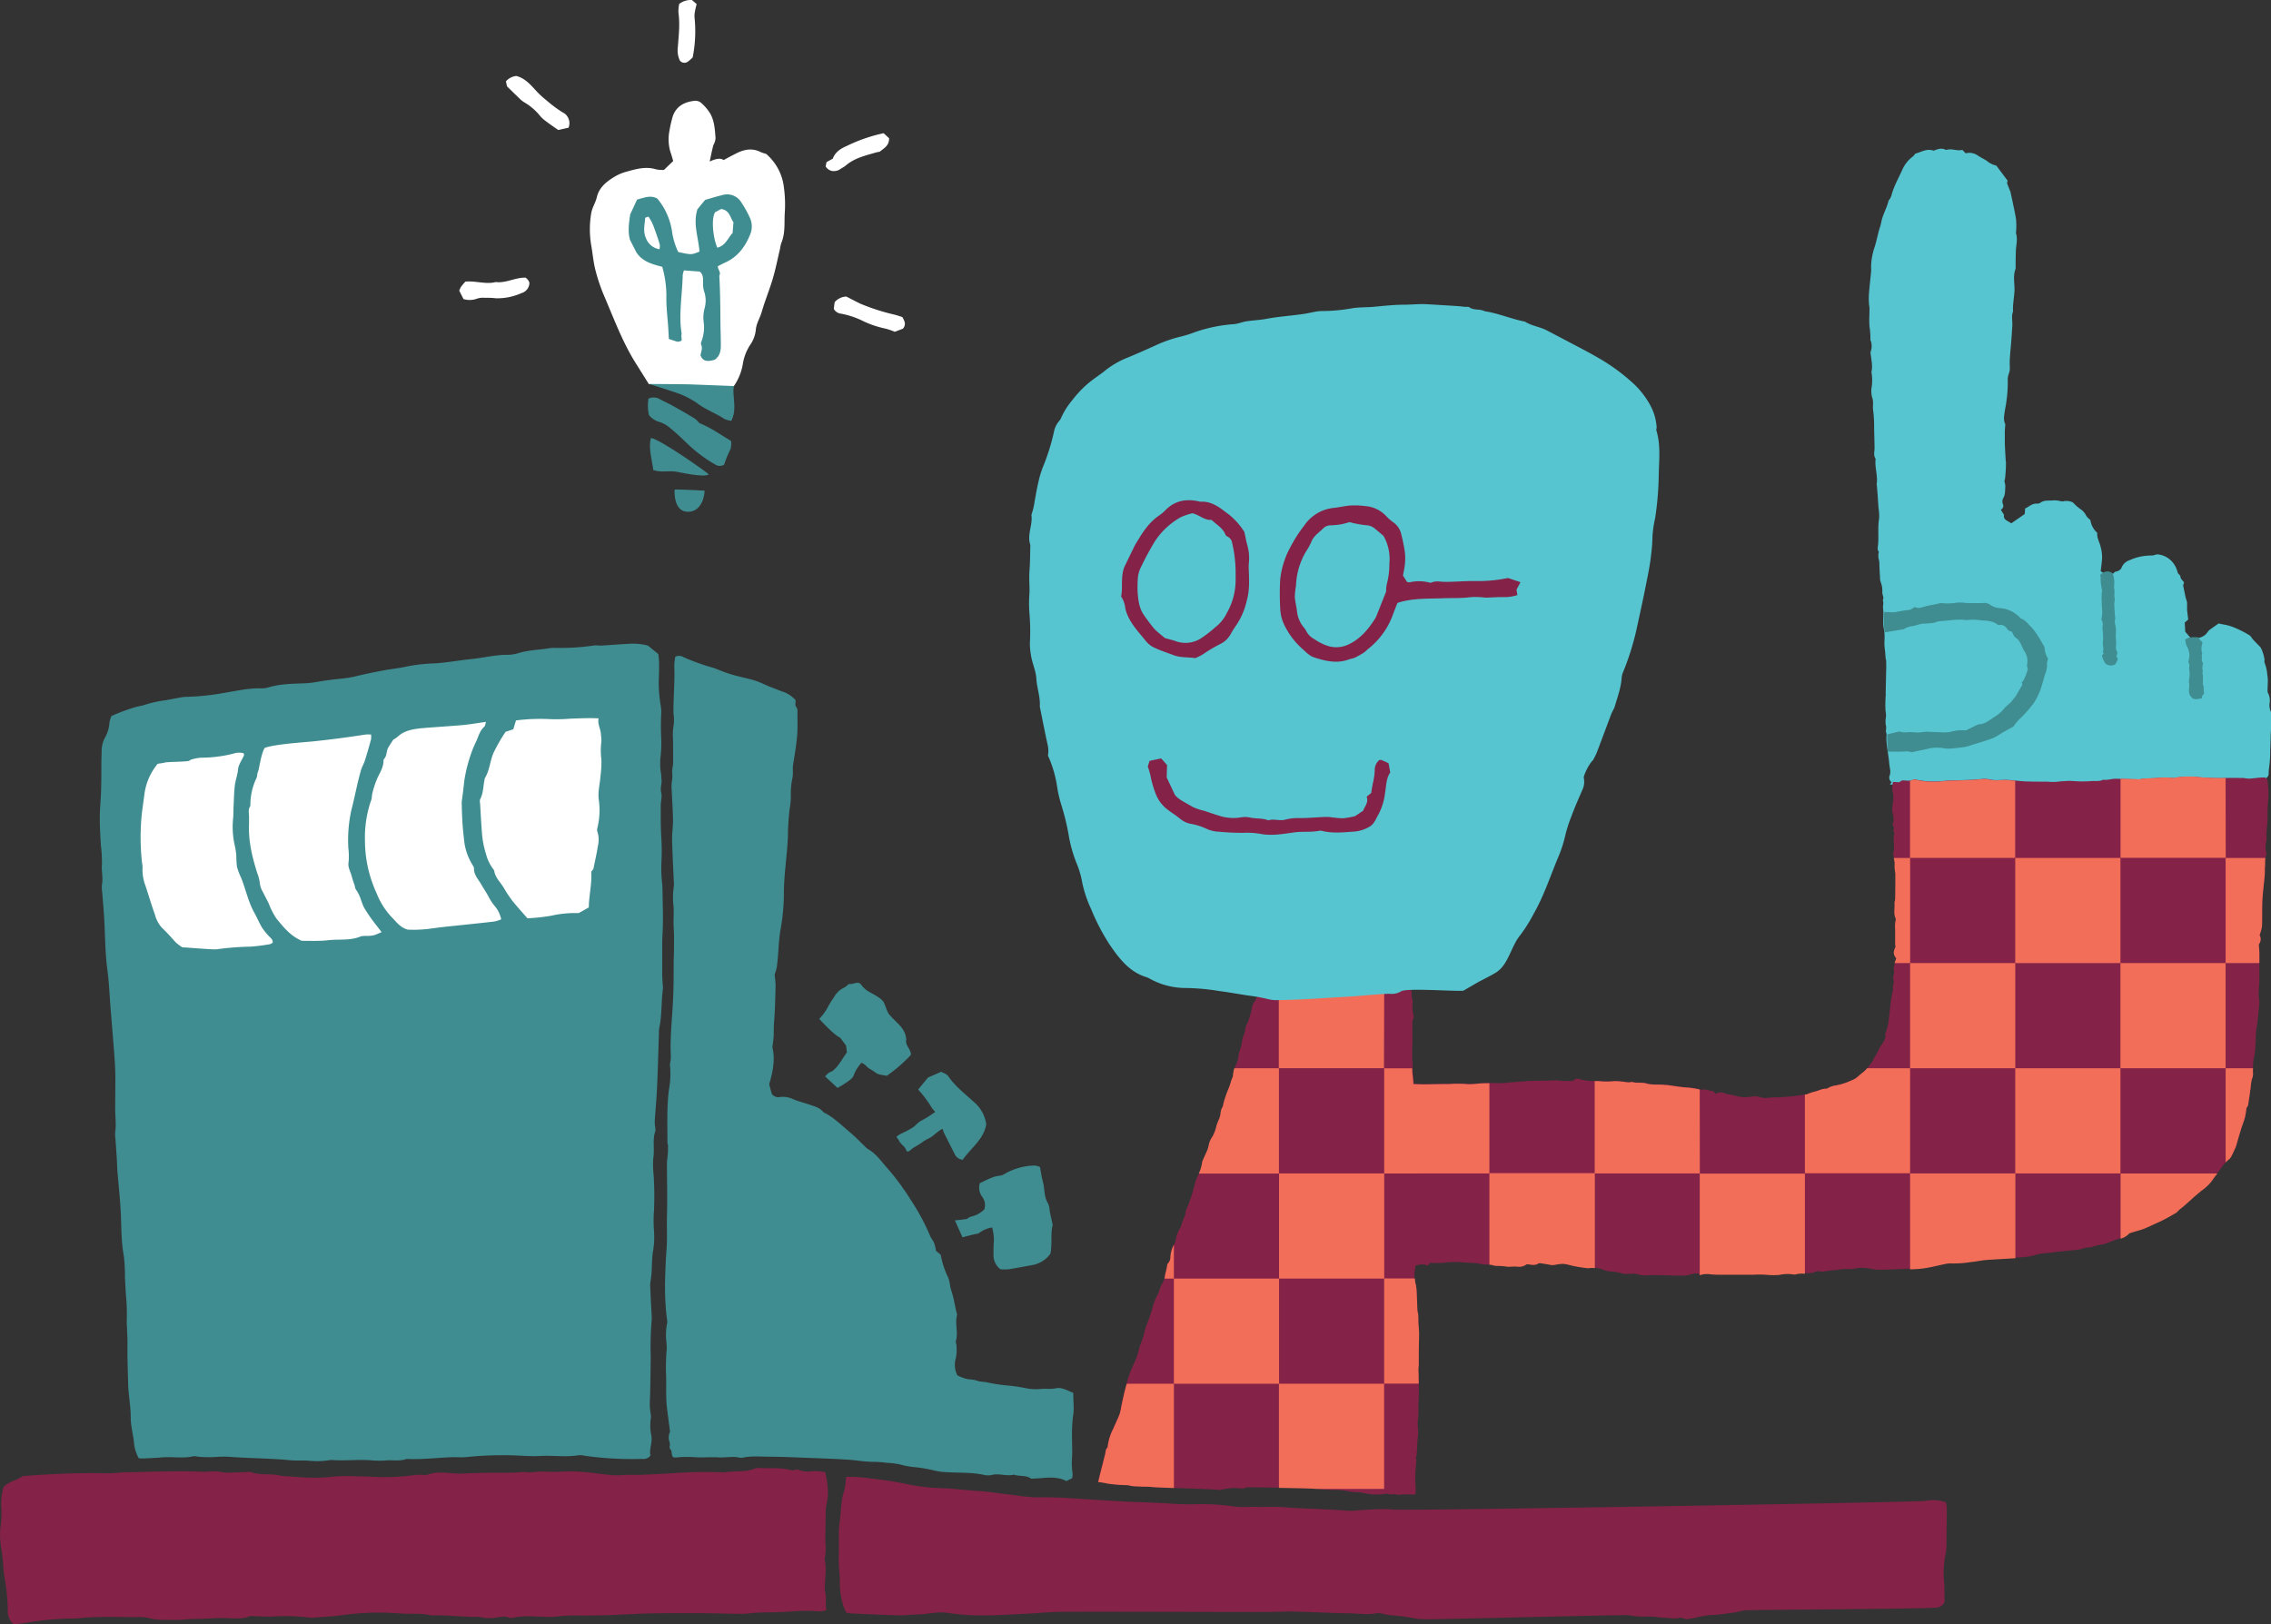 <svg xmlns="http://www.w3.org/2000/svg" viewBox="0 0 657.01 470.01"><rect x="0" y="0" width="657.01" height="470.01" fill="#333333" stroke="none"/><defs><style>.cls-1{fill:#56c5d0;}.cls-2{fill:#3f8d91;}.cls-3{fill:#fff;}.cls-4{fill:#842247;}.cls-5{fill:#47a5ae;}.cls-6{fill:none;}.cls-7{fill:#f26e59;}</style></defs><g id="Layer_2" data-name="Layer 2"><g id="Layer_1-2" data-name="Layer 1"><path class="cls-1" d="M656.91,205.8a4.61,4.61,0,0,1-.25-2.72,4.83,4.83,0,0,0-.63-2.8c-.07-1.84.24-3.4-.09-5a12.17,12.17,0,0,0-.79-3.55,1.69,1.69,0,0,1,0-.78,11.27,11.27,0,0,0-1-3.35,1.61,1.61,0,0,0-.39-.53c-.63-.67-1.29-1.31-1.92-2-.38-.41-.63-1-1.08-1.27a30.5,30.5,0,0,0-4.64-2.33,14.59,14.59,0,0,0-3-.81c-.5-.08-1-.21-1.26-.27-.93.66-1.65,1.15-2.36,1.67a3,3,0,0,0-.76.71c-1.09,1.78-2.91,1.87-4.65,2.2l-1.89-2.19c-.06-1.1-.1-1.87-.14-2.65l1-.88c-.1-.81-.2-1.65-.33-2.72,0-.57,0-1.39,0-2.2a11.25,11.25,0,0,0-.4-1.37c-.26-1.18-.49-2.36-.74-3.59l.27-.85c-.39-.6-1-.95-1.06-1.7-.05-.46-.74-.82-.83-1.29a6.94,6.94,0,0,0-2-3.45,6.35,6.35,0,0,0-3.71-1.67,2.7,2.7,0,0,0-.9.17,3.4,3.4,0,0,1-.89.16,14.85,14.85,0,0,0-6.37,1.35,3.71,3.71,0,0,0-2.38,2.29c-.11.35-.58.61-.94.83a2.86,2.86,0,0,1-.85.21l-1.21,1.13-1.22-.08-1.76-1.22c.15-1.36.35-2.61.41-3.87a11.73,11.73,0,0,0-.47-3.32c-.3-1.26-1.08-2.39-.93-3.87a6.2,6.2,0,0,1-2-3.76,4.47,4.47,0,0,1-1.27-1.33,4.35,4.35,0,0,0-1.62-1.8,12.41,12.41,0,0,1-2.13-1.91,4.17,4.17,0,0,0-2.84-.33,3.07,3.07,0,0,1-1-.11,7.13,7.13,0,0,0-1.7-.18c-1.31.18-2.73-.19-3.93.71a1.64,1.64,0,0,1-1,.24c-1.44-.09-2.35,1-3.4,1.4,0,.72-.08,1.26-.11,1.62l-3.89,2.69c-1-.78-2.4-1-2.08-2.44-.36-.6-.63-1-.93-1.52a1.21,1.21,0,0,0,.59-1.64,2,2,0,0,1,.09-1.66c.66-1.08.52-2.29.62-3.45a6.54,6.54,0,0,0-.27-1.5c0-.13.11-.38.17-.64a38.09,38.09,0,0,0,.28-4.78,4.66,4.66,0,0,0-.08-.64c-.09-1.66-.19-3.31-.25-5,0-1,0-2.09,0-3.14,0-.73.09-1.47.15-2.22a4.22,4.22,0,0,1-.32-2.59c.09-1.31.47-2.6.61-3.94a38.69,38.69,0,0,0,.41-6.45,4.46,4.46,0,0,1,.2-1.35,9.14,9.14,0,0,0,.4-1.49c0-1-.07-2.1,0-3.14.11-1.84.31-3.68.45-5.52.11-1.33.17-2.67.27-4s-.31-2.8.2-4.17a1.25,1.25,0,0,0,0-.39c-.06-1.84.32-3.66.42-5.49.12-2.17-.52-4.4.34-6.53,0,0,0-.08,0-.13,0-1.61,0-3.22.07-4.83,0-1.79.64-3.57,0-5.37,0-.11.07-.25.07-.38a24.1,24.1,0,0,0,0-3.4c-.26-1.86-.7-3.69-1.07-5.53-.17-.79-.35-1.58-.56-2.56l-1-2.54c0-.09.08-.34.17-.72-1.06-1.42-2.17-2.91-3.28-4.38a6.31,6.31,0,0,1-2.79-1.4c-.8-.5-1.66-.92-2.45-1.43a4.25,4.25,0,0,0-3.62-.71l-.95-1c-1.51.43-3-.48-4.54,0a.66.66,0,0,1-.39-.06c-1.2-.59-2.3-.1-3.38.3-2-.73-3.57.42-5.3.85a6.23,6.23,0,0,1-.69.81,9.62,9.62,0,0,0-3,3.68c-1.11,2.54-2.55,4.94-3.23,7.66a4.27,4.27,0,0,1-.45.94c-.12.23-.35.43-.41.67-.52,2.11-1.71,4-2.09,6.16-.15.85-.48,1.67-.71,2.51-.41,1.56-.72,3.15-1.22,4.68a18.86,18.86,0,0,0-1,5.51c0,.51.07,1,0,1.54-.19,2.14-.45,4.27-.62,6.41a20.7,20.7,0,0,0,0,2.61c0,.56.16,1.11.16,1.67,0,1.71-.14,3.42,0,5.12a22.4,22.4,0,0,1,.27,3.92c0,.16.13.33.18.49a4.88,4.88,0,0,1,0,2.6,1.81,1.81,0,0,0-.15.62c.17,1.81.68,3.6.3,5.44a.89.89,0,0,0,0,.39,13.37,13.37,0,0,1,.08,3.79,7.53,7.53,0,0,0,.06,3.25c.54,1.31.11,2.56.33,3.84a39.77,39.77,0,0,1,.27,5.36c.06,1.83.09,3.66.13,5.5,0,1-.39,2.1.27,3.08.07.09,0,.26,0,.39-.19,2.37.72,4.69.33,7.08,0,.12.06.25.07.38.08.91.15,1.83.22,2.74.09,1.26.17,2.52.26,3.78a12.76,12.76,0,0,1,.16,3c-.42,2.45-.08,4.9-.28,7.35-.06.76-.33,1.63.2,2.22a5.27,5.27,0,0,0-.09,1.89,5.83,5.83,0,0,1,.25,1.93c.06,1.48.15,3,.23,4.45a3,3,0,0,0,.11.37,7.74,7.74,0,0,1,.53,2.75c-.19,1,.62,1.76.11,2.65.35.72,0,1.48.07,2.2.33,2.09-.25,4.2.3,6.3a14.88,14.88,0,0,1,.13,3.14,14.78,14.78,0,0,0,.09,2.5c.18.85.16,2.93.39,3.18,0,1,.07,2,0,3,0,1.33-.16,6.08-.12,7.15a33.15,33.15,0,0,0-.06,4.46,10.72,10.72,0,0,1,.15,1.69,7.54,7.54,0,0,0-.08,2.49c.33.87-.21,1.73.24,2.52-.27,2.88.54,5.67.76,8.52.05.69.19,1.37.3,2.1a4.16,4.16,0,0,1-.11,1.31,1.69,1.69,0,0,0,.49,2.1l-.5.64,3.14.21a3.7,3.7,0,0,0,2.52.3A2.8,2.8,0,0,1,555,228l1.42-.41.74.58c1.59-.24,3-.55,4.51-.65s3,0,4.45,0a4.1,4.1,0,0,0,1.44,0c1.1-.43,2.24.14,3.31-.22,2.84.41,5.68-.23,8.53.11,2.56.3,5.17.15,7.76.2a2.54,2.54,0,0,0,.39,0,24.77,24.77,0,0,1,5.51-.13c1.22.08,2.44-.06,3.66-.05a29.31,29.31,0,0,1,5,.22,6.26,6.26,0,0,0,2.7,0c1.46-.39,2.95-.33,4.4-.6.59-.1,1.2-.12,2-.2a1.82,1.82,0,0,0,2.13.07,4.28,4.28,0,0,1,1.8-.26c1.67,0,3.32.38,5,.08a15.19,15.19,0,0,1,2.59-.34c1.53,0,3.07.29,4.57-.28a.46.46,0,0,1,.26,0,22.38,22.38,0,0,0,4.33.13,12.81,12.81,0,0,0,4.25-.48l1.24.5c1.37,0,2.7-1,4,0a.63.63,0,0,0,.39,0,6.56,6.56,0,0,0,2-.21c1.36-.62,2.7-.11,4,0a5.8,5.8,0,0,0,3.44-.52,9.39,9.39,0,0,1,1.14.15,3.28,3.28,0,0,0,2.55-.22,2.12,2.12,0,0,1,.51-.13,1.53,1.53,0,0,0,1.32-1.64,13.43,13.43,0,0,1,.13-1.68,32.55,32.55,0,0,0,.3-4.83c.07-1.47.13-2.94.15-4.41,0-1,.17-1.92.13-2.84,0-1.1,0-2.18,0-3.28A2.11,2.11,0,0,0,656.91,205.8Z"/><path class="cls-2" d="M583.12,201.5l2-3.45-.24-.57a5.42,5.42,0,0,0,.73-1,23.2,23.2,0,0,0,1-2.69c.09-.31-.11-.71-.22-1.25a5.14,5.14,0,0,0-.76-4.18c-.16-.26-.29-.54-.43-.82-.55-1.11-.9-2.31-2.08-3.06-.49-.3-.69-1-1.1-1.71a2.12,2.12,0,0,1-1.44-.92,2.14,2.14,0,0,0-2.23-1,.49.49,0,0,1-.37-.09c-1.44-1.12-3.17-1.18-4.87-1.26a14.08,14.08,0,0,0-4.2-.07c-2.67-.39-5.3.2-7.94.32a13.74,13.74,0,0,0-1.47.45c-.85.13-1.71.16-2.57.24a5.27,5.27,0,0,0-1.55.18,16.86,16.86,0,0,1-2.77.65,6.74,6.74,0,0,0-1.88.8l-5.5.91a28.3,28.3,0,0,1-.15-5.86c.67-.12,2.48.13,3.15,0,1.45-.26,2.89-.54,4.36-.66l1.41-.84c1.12.64,2.22,0,3.27-.24,1.3-.3,2.63-.5,3.92-.84a2.58,2.58,0,0,1,.92,0,15.69,15.69,0,0,0,4.16-.19,15.61,15.61,0,0,1,2.63.13c1.61,0,3.22.06,4.82,0a2.9,2.9,0,0,1,2,.47,5.15,5.15,0,0,0,2.93,1,9,9,0,0,1,5.47,2.48c.16.14.26.42.44.48,1.31.42,2.08,1.53,3,2.43a15.51,15.51,0,0,1,1.91,2.49c.58.86,1.08,1.78,1.59,2.68a2.54,2.54,0,0,1,.47,1.17,6.43,6.43,0,0,0,1,2.93,4.12,4.12,0,0,0-.3,2.09,7.41,7.41,0,0,1-.63,2.52c-.45,1.55-.83,3.12-1.4,4.62a19.45,19.45,0,0,1-1.82,3.58,36,36,0,0,1-4.4,4.91,18.75,18.75,0,0,0-1.48,1.89c-1.28.71-2.3,1.26-3.31,1.84a23.23,23.23,0,0,1-2.34,1.39c-1.24.53-2.55.9-3.84,1.32-.62.21-1.25.37-1.87.56s-1.49.52-2.25.71-3.18.41-3.94.52a10.44,10.44,0,0,1-3-.12,11.39,11.39,0,0,0-4.43.27l-2.42.51-2.11.45a4.13,4.13,0,0,0-2.19-.21c-1.31.07-4.71,0-4.71,0l-.12-4.95s1.74-.45,3.52-.86a5.32,5.32,0,0,0,2.42.2,17.87,17.87,0,0,1,2.3.08c1.11.12,3.52-.4,3.76-.16l.39,0c.93,0,1.85.08,2.77.09a14.09,14.09,0,0,0,3-.06,12.24,12.24,0,0,1,4.25-.49.87.87,0,0,0,.39,0l3.53-1.71a5.46,5.46,0,0,0,3.11-1.1c.74-.51,1.51-1,2.26-1.51a10.41,10.41,0,0,0,2.15-2c.51-.62,1.2-1.1,1.77-1.67S582.56,202.13,583.12,201.5Z"/><path class="cls-2" d="M612.6,188.79l-.31,1.15.44.75c-.21.44-.41.88-.64,1.31a.79.79,0,0,1-.32.31,2.65,2.65,0,0,1-2.39-.1.94.94,0,0,1-.28-.24,6.22,6.22,0,0,1-1-2.39l.53-.46c-.09-.2-.3-.43-.25-.56.34-.88-.12-1.72,0-2.58a16,16,0,0,0,0-2.85c0-.22,0-.44-.07-.65a5.54,5.54,0,0,1,0-1.41,2.38,2.38,0,0,0-.38-1.79,13.14,13.14,0,0,0,.26-1.81c0-1.05-.16-2.1-.13-3.15a16,16,0,0,1,.08-3.46c0-.11,0-.23-.06-.35a14.94,14.94,0,0,1-.36-3.59c0-.15-.13-.32-.2-.47,1.16-1.27,2.59-1.45,3.72-.53a8.74,8.74,0,0,1,.34,4,5,5,0,0,1,.15,1.43,8,8,0,0,0,.1,2.09,8.49,8.49,0,0,0-.16,1.32c0,.9.09,1.79.15,2.69,0,.4.08.8.12,1.2,0,.16.08.33,0,.46a3.14,3.14,0,0,0,0,1.64,7.44,7.44,0,0,1,.18,2.58,8.42,8.42,0,0,0,.06,1.73,14.28,14.28,0,0,1,0,1.85A2.67,2.67,0,0,0,612.6,188.79Z"/><path class="cls-2" d="M632.21,185.05c1-.78,2.27-.69,3.5-.68a.65.65,0,0,1,.52.32c.13.54.6.75.95,1.08a6.49,6.49,0,0,1-.15.85,3.6,3.6,0,0,0-.09,1.63c.07.45.32.91,0,1.35.31.69-.3,1.54.38,2.13,0,.83-.38,1.62,0,2.41-.25.58,0,1.18,0,1.77s0,1.24,0,1.86c0,.09-.09.22-.06.27.55.78.06,1.71.45,2.53l-.7.92.09.54c-1,.13-1.85.52-2.87,0a.34.34,0,0,0-.1-.19c-.93-.75-.87-1.79-.84-2.82a3.94,3.94,0,0,0,0-1.53,1.11,1.11,0,0,1,0-.65,9,9,0,0,0,.06-3.14,2.13,2.13,0,0,1,0-.56,2.2,2.2,0,0,0-.26-1.61,9.61,9.61,0,0,0,.33-1.94,7,7,0,0,0-.47-2.05A5.09,5.09,0,0,1,632.21,185.05Z"/><path class="cls-2" d="M187.42,186.78a17.79,17.79,0,0,0-5.89-.47c-2.53.13-5.07.34-7.61.49-.77,0-1.56-.14-2.32,0a65.41,65.41,0,0,1-11.1.66,9.42,9.42,0,0,0-1.76.13c-2.89.46-5.84.49-8.68,1.37a11.62,11.62,0,0,1-3.47.51c-3.45,0-6.78.89-10.18,1.22-3.7.37-7.35,1.09-11.08,1.27a46.87,46.87,0,0,0-7.85.93c-2.11.47-4.24.67-6.35,1.06-2.59.48-5.18,1-7.73,1.62a31.77,31.77,0,0,1-4.92.82c-2.24.22-4.48.52-6.69.9a27,27,0,0,1-3.49.41c-3.6.15-7.23.14-10.74,1.22a6.38,6.38,0,0,1-2,.25c-3.66-.11-7.2.76-10.77,1.32A68.6,68.6,0,0,1,54,201.62a9.37,9.37,0,0,0-1.75.19c-1.44.25-2.88.54-4.32.8a32.65,32.65,0,0,0-6,1.31c-.91.34-1.91.42-2.84.71a53.58,53.58,0,0,0-6.87,2.56,9.61,9.61,0,0,0-.57,2,9.88,9.88,0,0,1-1.25,4.19,8.16,8.16,0,0,0-1,3.93c0,1-.06,2-.07,2.94,0,2.83,0,5.67-.09,8.51-.08,2.64-.36,5.29-.37,7.93s.17,5.25.31,7.87a38.77,38.77,0,0,1,.31,5.57c-.19,2,.4,3.88,0,5.83a9.32,9.32,0,0,0,.1,2.35c.21,2.93.49,5.85.63,8.78.21,4.49.24,9,.84,13.46.51,3.77.64,7.59.95,11.39.37,4.68.78,9.37,1.12,14,.15,2,.24,3.9.25,5.85,0,3-.05,6-.06,9.06,0,2.25.35,4.5,0,6.76a7.94,7.94,0,0,0,.07,1.75c.13,1.95.28,3.9.4,5.86.08,1.17.08,2.34.17,3.51.31,3.81.72,7.6.94,11.41.26,4.39.09,8.8.91,13.17a44.61,44.61,0,0,1,.33,6.14l.27,5a54.81,54.81,0,0,1,.25,7.9,10.29,10.29,0,0,0,.08,1.46c0,1.26.12,2.53.13,3.8s0,2.35,0,3.52c0,3.14.14,6.27.21,9.39s.76,6.39.74,9.63c0,2.6.8,5.19,1,7.81a11,11,0,0,0,1.35,4c.62,0,1.3.08,2,0,1.56-.06,3.12-.13,4.68-.27,3-.27,6.08.38,9.09-.33a3.36,3.36,0,0,1,1.17.1,32.39,32.39,0,0,0,5.57.09,29.24,29.24,0,0,1,3.24-.06c5.94.46,11.91.44,17.84,1,2,.2,3.93,0,5.87.18a22.37,22.37,0,0,0,5.84-.21,4.31,4.31,0,0,1,.88,0c3.6.24,7.21-.2,10.81.05a26.2,26.2,0,0,0,4.33.07c2-.2,4.14.29,6.13-.45,4.51.23,9-.37,13.48-.51,1.18,0,2.37.09,3.53,0a104.17,104.17,0,0,1,14.67-.49c2.35.1,4.71.28,7,.15,3.72-.22,7.45.4,11.16-.23a5.54,5.54,0,0,1,1.75.17,97.83,97.83,0,0,0,16.67.9,2.35,2.35,0,0,0,2.3-1c-.44-1.79.65-3.72.24-5.8a14.31,14.31,0,0,1-.09-5.18,4.63,4.63,0,0,0-.1-1.16,20.16,20.16,0,0,1-.24-2.3c0-1.37.1-2.75.12-4.12.07-3.33.11-6.66.15-10a91.72,91.72,0,0,1,.25-10.22,11.87,11.87,0,0,0,0-2.06c-.05-1.07-.12-2.14-.17-3.22-.09-1.75-.16-3.51-.25-5.36.13-1,.31-2.18.4-3.34.16-2.14.08-4.32.45-6.43a24,24,0,0,0,.26-5.85,39,39,0,0,1,0-5.82,92.06,92.06,0,0,0-.12-10.51,24.35,24.35,0,0,1-.08-4.67c.44-2.59-.31-5.25.59-7.8a3.84,3.84,0,0,0-.1-1.45,11.83,11.83,0,0,1-.07-1.45c.21-3.23.52-6.45.66-9.67.24-5.19.37-10.38.55-15.57a9.36,9.36,0,0,1,.1-1.76c.83-3.74.53-7.59,1.07-11.36a7.76,7.76,0,0,0-.08-1.17c-.06-1.07-.13-2.15-.14-3.22q0-3.37,0-6.75c0-1.45,0-2.9.08-4.34.18-3.29.15-6.58.06-9.87-.05-1.67,0-3.35-.15-5a40,40,0,0,1-.19-6.74,60.22,60.22,0,0,0-.07-6.72c-.18-3-.15-6.06-.15-9.09,0-1.27.43-2.62.13-3.79-.36-1.4.29-2.65.07-4-.08-.48,0-1-.12-1.46a17.91,17.91,0,0,1-.16-4.68,36.26,36.26,0,0,0,.24-5,75.13,75.13,0,0,1,0-8.22,15.35,15.35,0,0,0-.2-2,40,40,0,0,1-.55-7c.1-1.76.12-3.53.1-5.29a23.5,23.5,0,0,0-.22-2.44Z"/><path class="cls-2" d="M193.85,414.28a3.71,3.71,0,0,0-.22,2.74,2.39,2.39,0,0,1,.12,1.44c-.21.7.48,1,.53,1.56.13,1.56.36,1.85,1.57,1.66a32.67,32.67,0,0,1,5.85,0c2.05.05,4.11-.12,6.16,0s4.09-.38,6.13.08a2.18,2.18,0,0,0,.88,0c2.52-.54,5.07-.28,7.6-.27,4,0,8,.22,12.06.36,3.53.14,7.06.26,10.59.48,2.42.14,4.82.61,7.26.64a29.52,29.52,0,0,1,4.1.28,20.66,20.66,0,0,1,4.31.58,22.94,22.94,0,0,0,4.27.72,42.83,42.83,0,0,1,5.2.92,18,18,0,0,0,4.05.51c3.42.21,6.86,0,10.25.75a5.11,5.11,0,0,0,2.33.05c2.14-.59,4.27.46,6.38-.11,1.73.6,3.71.11,5,1.16,3.66,0,7-1,10.23.7l1.66-.81a4.65,4.65,0,0,0,.16-1.25,20.07,20.07,0,0,1-.18-4.65c.13-1.85,0-3.72,0-5.57a44.12,44.12,0,0,1,.32-6.72c.37-2.18,0-4.26.05-6.5-1.69-.68-3.32-1.71-5.07-1.33-1.53.34-3,0-4.53.22a15.69,15.69,0,0,1-4.36-.3,48.08,48.08,0,0,0-5.76-.8,49.23,49.23,0,0,1-5.71-.94,19.39,19.39,0,0,1-2-.24,7.92,7.92,0,0,0-2.26-.5,8,8,0,0,1-2.45-.57,10.6,10.6,0,0,1-1.4-.61,6.76,6.76,0,0,1-.44-5,12.87,12.87,0,0,0,.17-3.79c0-.37-.27-.79-.17-1.12.77-2.48-.34-5,.34-7.53.07-.25-.1-.56-.16-.85-.5-2.09-.79-4.21-1.5-6.27-.43-1.26-.39-2.73-1-3.95a26.4,26.4,0,0,1-2.07-6.39l-1.35-1.15a15,15,0,0,0-.55-2.3c-.3-.7-.87-1.29-1.15-2a62.3,62.3,0,0,0-5.51-10.28c-.73-1.15-1.45-2.32-2.26-3.41a64.81,64.81,0,0,0-4.3-5.56c-1.9-2.07-3.44-4.53-6-5.93a4.53,4.53,0,0,1-.86-.79c-1.41-1.34-2.76-2.77-4.25-4-2.47-2.06-4.74-4.4-7.69-5.82-1-1.35-2.59-1.7-4.06-2.21s-3.2-.93-4.73-1.57a6.77,6.77,0,0,0-3.7-.64,2.32,2.32,0,0,1-2.45-.9c-.25-.91-.52-1.94-.75-2.77,1.09-3.67,1.78-7.17.92-10.79a32.3,32.3,0,0,0,.39-3.5c0-1.26,0-2.49.11-3.76.28-3.51.34-7,.43-10.56a26.4,26.4,0,0,0-.29-3.08,15.09,15.09,0,0,0,.65-2.3c.52-3.66.45-7.36,1.11-11a59.78,59.78,0,0,0,.93-10.19c0-5.68,1-11.29,1.18-17,0-1.28.07-2.55.15-3.82s.21-2.53.35-3.8a20.45,20.45,0,0,0,.34-3.19,23.29,23.29,0,0,1,.48-5.79c.23-1.18,0-2.29.13-3.42.43-2.8.93-5.59,1.18-8.4.21-2.34.11-4.7.11-7.05a2.21,2.21,0,0,0-.26-1.41c-.67-.71-.1-1.52-.32-2.13a8.6,8.6,0,0,0-4-2.52c-1.89-.75-3.8-1.43-5.65-2.3a20.94,20.94,0,0,0-3.89-1.31c-2.18-.54-4.36-1-6.5-1.77-1.29-.44-2.51-1-3.8-1.43a62.83,62.83,0,0,1-8.5-3.05,2.5,2.5,0,0,0-2.41-.15,16.09,16.09,0,0,0-.3,2.76c.2,4.5-.28,9-.24,13.48a13.78,13.78,0,0,1,.11,3.19,18.84,18.84,0,0,0-.22,4.67c0,2.24.06,4.48,0,6.72,0,.87-.31,1.74-.25,2.6a10.46,10.46,0,0,1-.12,2.9,11.47,11.47,0,0,0,0,2.62c.12,2.83.32,5.65.36,8.48,0,1.84-.31,3.69-.27,5.52.09,4.11.33,8.21.5,12.31a4.66,4.66,0,0,1,0,1.18,21.73,21.73,0,0,0-.08,5.81c.09,1.56,0,3.13,0,4.7,0,1.15.11,2.3.13,3.46s0,2.35,0,3.52c0,1.57-.07,3.14-.1,4.71,0,2.94,0,5.88-.1,8.82-.17,6-1,11.91-.72,17.89A11.52,11.52,0,0,1,194,307a4.66,4.66,0,0,0-.18,1.14,24.54,24.54,0,0,1-.27,7c-.69,5.06-.43,10.17-.47,15.27,0,.38.18.77.18,1.15,0,.88,0,1.75-.08,2.63s-.23,1.54-.23,2.32c0,5.09.15,10.18,0,15.27-.08,3.31.12,6.61-.13,9.94-.23,2.9-.32,5.84-.41,8.77a76.63,76.63,0,0,0,.53,11.13,3.24,3.24,0,0,1,.08,1.15,17.37,17.37,0,0,0-.31,4.66,28.2,28.2,0,0,1,.18,2.89,58.31,58.31,0,0,0-.2,7.24c.13,3.43-.13,6.86.32,10.27Z"/><path class="cls-2" d="M283.48,342.32c1.91-.82,3.71-2,5.92-2.15a4.67,4.67,0,0,0,1.59-.71,18.15,18.15,0,0,1,8.43-2.22,5.66,5.66,0,0,1,1.45.43c.29,1.49.48,2.94.86,4.34.56,2.05.23,4.29,1.49,6.2a6.8,6.8,0,0,1,.47,2.28c.26,1.23.54,2.46.86,3.94-.69,2.5-.06,5.39-.67,8.33a8.26,8.26,0,0,1-5.21,3.28c-2.3.41-4.59.86-6.89,1.21a13.23,13.23,0,0,1-2.35,0,5.1,5.1,0,0,1-2-4.38c0-1.27,0-2.55.11-3.81a13.83,13.83,0,0,0-.52-3.9,8.51,8.51,0,0,0-4,1.78c-.67,0-4.57,1.06-4.57,1.06l-2.2-4.91a33,33,0,0,0,3.46-.39A3.74,3.74,0,0,1,281,352a7.56,7.56,0,0,0,3.78-2.1,4,4,0,0,0-.63-3.62A4.42,4.42,0,0,1,283.48,342.32Z"/><path class="cls-2" d="M263.53,305.21a41.26,41.26,0,0,1-7,6.07c-1.16-.31-2.29-.18-3.32-1-.88-.7-2-1.06-2.75-2a4.58,4.58,0,0,0-1.22-.78,11,11,0,0,0-2.33,3.83c-.45,1.21-4.62,3.45-4.62,3.45l-3.59-3.33s1.15-1.38,1.9-1.4c2-1.4,2.94-3.58,4.41-5.53l-.24-2-1.7-2.26c-2-.94-6.06-5.47-6.06-5.47a14.08,14.08,0,0,0,2.32-3.08,28,28,0,0,1,2-3.25,6.36,6.36,0,0,1,2.95-2.73,4.91,4.91,0,0,0,1.21-1,5.65,5.65,0,0,0,1.3-.11c2.65-.82,1.85.5,4.08,2,1.29.87,4,2,4.78,3.36.34.59,1.11,3,1.55,3.49,2.49,2.9,4.67,3.87,5,7.38C261.74,302.36,263.58,303.6,263.53,305.21Z"/><path class="cls-2" d="M281.59,318.71c-2.54-2.33-5.32-4.45-7.3-7.37-.41-.61-1.36-.84-2-1.23l-3.8,1.66-2.86,3.47a35.53,35.53,0,0,1,3.52,4.59,7.28,7.28,0,0,0,1.44,1.88,36.12,36.12,0,0,1-4.54,2.82,17,17,0,0,0-1.53,1.39,21.29,21.29,0,0,1-3.62,2,6.4,6.4,0,0,0-.92.52,2.14,2.14,0,0,1-.41.25c-.11.14-.16.14-.13.38s.36.46.52.71a5.91,5.91,0,0,0,.4.74,11,11,0,0,0,1.15,1.21,3.63,3.63,0,0,1,.73,1.21c.34.71,1.27-.3,1.63-.56.78-.56,1.63-1,2.45-1.53a14.86,14.86,0,0,1,2.1-1.33c1.31-.54,2.31-1.7,3.48-2.47a5.41,5.41,0,0,1,.87-.43,3.12,3.12,0,0,0,.35,1.2c1,2,2,4,3,5.94a2.9,2.9,0,0,0,2.39,1.82c2.33-3.38,6.12-5.91,6.81-10.26A10.27,10.27,0,0,0,281.59,318.71Z"/><path class="cls-3" d="M171.66,251.45c.52-2.58,1-4.6,1.31-6.64a7.89,7.89,0,0,0-.05-3.89,2,2,0,0,1-.16-1.08,21.65,21.65,0,0,0,.48-8.35c-.34-2.38.33-4.63.48-6.93a30.46,30.46,0,0,0,.27-4.77,20.37,20.37,0,0,1,0-5.29,11.67,11.67,0,0,0-.14-1.94c0-1.55-1.06-3-.66-4.71-2.78-.13-5.46,0-8.15.09a50,50,0,0,1-6.35.12,54.4,54.4,0,0,0-9.41.39l-.78,2.56-2.22.73a47.65,47.65,0,0,0-3.56,6.22c-1,2.4-1.06,5-2.51,7.3-.05.08,0,.19,0,.28-.45,1.91-.33,3.9-1.32,5.74a2.18,2.18,0,0,0,0,1.11c.17,2.89.32,5.77.54,8.65a27.24,27.24,0,0,0,1.17,6.07,12.45,12.45,0,0,0,2.11,4.39,1.12,1.12,0,0,1,.28.51c.25,1.84,1.75,3.24,2.73,4.82a37.17,37.17,0,0,0,2.44,3.72c1.37,1.73,2.89,3.38,4.43,5.15a54.48,54.48,0,0,0,6.91-.75,30.84,30.84,0,0,1,7.92-.75l2.93-1.65c0-3.35.94-6.73.7-10.33ZM140.6,208.87c-2.57.36-4.64.73-6.74.92-3.85.35-7.73.56-11.59.89-2.72.24-5.35.69-7.25,2.51a8,8,0,0,1-1.25.83c-.54.86-1.07,1.59-1.49,2.37-.54,1-.3,2.22-1.14,3.18a.85.85,0,0,0-.19.54c0,1.72-.88,3.22-1.66,4.78a27.2,27.2,0,0,0-1.56,4.61c-.19.63-.09,1.33-.32,1.95a32.77,32.77,0,0,0-1.82,12,35.86,35.86,0,0,0,1.74,10.83c.47,1.44,1,2.86,1.66,4.27a21.64,21.64,0,0,0,4.49,7c1.27,1.28,2.32,2.83,4.48,3.43a36.68,36.68,0,0,0,7-.34c3.48-.49,7-.8,10.5-1.18,2.56-.28,5.12-.52,7.67-.85A9.57,9.57,0,0,0,145,266a8.74,8.74,0,0,0-2-4,14.06,14.06,0,0,1-1.49-2.24c-.7-1.38-1.61-2.69-2.37-4s-2.08-2.71-2-4.42c0-.6-.58-1.21-.87-1.82a16.8,16.8,0,0,1-1.87-5.39,91.83,91.83,0,0,1-.8-11,10.57,10.57,0,0,1,0-1.38c.31-2,.52-4.06.76-6.09a44.41,44.41,0,0,1,1.86-7.41,29.85,29.85,0,0,1,1.55-3.72c.66-1.48,1-3.08,2.38-4.31C140.41,209.92,140.4,209.48,140.6,208.87Zm-64.06,7.56c-1.16,2.18-1.51,6-1.9,6.83-.27.61-.16,1.33-.46,1.92a17.77,17.77,0,0,0-1.74,8c-.77,1.06-.35,2.21-.39,3.32,0,.65,0,1.31,0,2-.22,4.83.91,9.5,2.38,14.15a11.44,11.44,0,0,1,.72,2.74A6.42,6.42,0,0,0,76,258c.58,1.12,1.16,2.25,1.73,3.38A21.39,21.39,0,0,0,80,265.82c2,2.4,3.93,4.92,7.3,6.4,2.53,0,5.16.12,7.69-.17,3.12-.37,6.41.19,9.37-1.11a7.44,7.44,0,0,1,2.1-.13c1.7-.12,1.7-.12,3.94-1.11-.42-.55-.86-1.1-1.27-1.66a46.53,46.53,0,0,1-3.77-5.37c-.88-1.7-1.11-3.61-2.37-5.23a3.09,3.09,0,0,1-.34-1.09c-.29-.91-.63-1.81-.87-2.72-.35-1.37-1.21-2.73-.94-4.1a18.81,18.81,0,0,0-.07-4.18,40.44,40.44,0,0,1,.88-10.94c1-3.83,1.68-7.72,2.78-11.54.29-1,.86-1.94,1.17-2.93.63-2,1.2-4,1.74-6a5.23,5.23,0,0,0,0-1.41,12.52,12.52,0,0,0-1.58,0q-7.62,1.2-15.33,2C87.74,214.8,79.18,215.34,76.54,216.43ZM45.63,221a17,17,0,0,0-3.84,8.77c-.25,1.86-.52,3.71-.75,5.57a66.28,66.28,0,0,0,.05,14.29,7.4,7.4,0,0,1,.15,1.4,12.88,12.88,0,0,0,.86,5.29c.92,2.81,1.76,5.65,2.76,8.44a9,9,0,0,0,1.91,3.6c1.43,1.37,2.73,2.79,4,4.24a12.84,12.84,0,0,0,2,1.51c1.15,0,8.92.72,9.93.56a80.22,80.22,0,0,1,9.81-.76,54.87,54.87,0,0,0,5.56-.71,2.41,2.41,0,0,0,.8-.44c.18-.92-.66-1.4-1.17-2a18.1,18.1,0,0,1-1.89-2.36c-.85-1.44-1.49-3-2.29-4.42-1.76-3.21-2.42-6.67-3.76-10a19.51,19.51,0,0,1-1.2-3.18,29.21,29.21,0,0,1-.2-3.38,21.58,21.58,0,0,0-.44-2.77,24.25,24.25,0,0,1-.48-7.87c.11-1,.07-2.07.12-3.1.11-2.16.13-4.32.39-6.47.17-1.48.76-2.9.89-4.43s1.15-2.83,1.76-4.25c.06-.14-.07-.33-.13-.59a5.29,5.29,0,0,0-3,.13,38.06,38.06,0,0,1-9.37,1.16,13.62,13.62,0,0,0-2.72.53,2.35,2.35,0,0,0-.56.31c-.24.41-7.15.31-7.34.64Z"/><path class="cls-4" d="M72.37,467.59c2.51.07,4.37.21,6.23.16a56.81,56.81,0,0,1,10.83.28,3.72,3.72,0,0,0,.88.05c2.92-.24,5.86-.36,8.76-.76a78.61,78.61,0,0,1,16.72-.48c3,.23,6.09-.17,9.08.58,4.12-.16,8.21.37,12.32.42a7.32,7.32,0,0,1,2.05.11,10.91,10.91,0,0,0,4.37.06c1.14-.1,2.28-.52,3.47,0a3,3,0,0,0,1.74,0c2.72-.57,5.47-.26,8.2-.24a19.69,19.69,0,0,0,3.52,0,50.06,50.06,0,0,1,7.93-.31c2.63-.05,5.26-.05,7.9-.14,3.71-.13,7.42-.37,11.14-.47s7.23-.09,10.85-.1c2.35,0,4.71,0,7.06.05,3,0,6.08.16,9.12.15,1.56,0,3.11-.27,4.67-.34,3-.12,6.07-.09,9.09-.3a54.81,54.81,0,0,1,9.06-.06,6.2,6.2,0,0,0,1.75-.41c-.5-1.84.13-3.58-.43-5.28a4.13,4.13,0,0,1-.05-1.17c0-2.73.58-5.47-.07-8.2a16.11,16.11,0,0,0,.22-4.9q0-3.94.12-7.89a13.52,13.52,0,0,1,.16-2.93c.87-3.14.37-6.19-.3-9.5a17.14,17.14,0,0,0-3.69-.31,7.27,7.27,0,0,1-4-.36,1.63,1.63,0,0,0-1.11,0,2.2,2.2,0,0,1-1.41,0c-2.89-.73-5.86-.38-8.79-.55a4.29,4.29,0,0,0-1.73.29c-2.73,1-5.64.45-8.42,1a126.06,126.06,0,0,0-14.93.22c-3.12.2-6.25.34-9.38.48-1.07,0-2.15,0-3.23,0-1.46,0-2.92.18-4.38.12s-3.08-.32-4.61-.47a72.4,72.4,0,0,0-7.31-.65c-2.34,0-4.68.16-7,.12a26.28,26.28,0,0,0-4.7.11c-1.2.2-2.31-.2-3.48,0a32.19,32.19,0,0,1-3.81.15c-1.47,0-2.94,0-4.41,0-2.84.06-5.68.1-8.52.25-3.38.18-6.8-.95-10.16.34a5.65,5.65,0,0,1-1.75,0c-.59,0-1.18,0-1.76.05a64.11,64.11,0,0,1-11.42.58c-1.66-.1-3.33-.14-5-.15a54.06,54.06,0,0,0-7.64.08c-4.92.68-9.78.06-14.66-.23-2.94-.86-6.09,0-9-1.15-1.55.05-3.1.14-4.65.15a16.47,16.47,0,0,1-4.37-.2,11.77,11.77,0,0,0-2.91-.05c-.59,0-1.17.1-1.76.07-7.25-.34-14.5,0-21.75.13-2,0-4.1.34-6.15.3-8.13-.2-16.25.2-24.34.8-1.7,1.32-4,1.53-5.51,3.17a16.8,16.8,0,0,0-.66,5.81A24.84,24.84,0,0,1,.11,442a23.2,23.2,0,0,0,.32,6.44c.19,1.15.3,2.32.42,3.49.13,1.36.16,2.74.39,4.08a57.58,57.58,0,0,1,1,10.22A4.69,4.69,0,0,0,4,470c.88-.11,1.84-.21,2.8-.34s1.73-.28,2.59-.41a75.86,75.86,0,0,1,11.35-.92c1.76,0,3.5-.28,5.23-.36,4.39-.2,8.8-.08,13.21-.06a14.1,14.1,0,0,1,3.8.23c2.5.75,5,.49,7.56.56,2.05.06,4.11-.3,6.16-.27,2.84,0,5.65-.32,8.5-.25C67.68,468.26,70.3,468.57,72.37,467.59Z"/><path class="cls-4" d="M244.77,427.33a24,24,0,0,1-.6,4.25c-1,2.84-.78,5.8-1.24,8.69a27.21,27.21,0,0,0-.24,4.69c.07,3.61-.24,7.23.25,10.83a9,9,0,0,1,0,1.47,23.91,23.91,0,0,0,1,7.24,16.8,16.8,0,0,0,.88,2.11c.62.09,1.1.21,1.58.23,4.51.2,9,.43,13.52.54,1.85.05,3.71-.21,5.57-.25,2.83-.06,5.62-.86,8.47-.47,1.55.22,3.11.4,4.67.54,6,.51,11.92,0,17.88-.25,2.93-.14,5.86-.41,8.79-.54,3.72-.17,57.41.06,61.13,0,2.74,0,5.48-.17,8.22-.1,5.19.12,10.38.42,15.57.5,2.62,0,5.24.49,7.87,0,1.38-.27,2.69.47,4,.52a64.63,64.63,0,0,1,7.85,1.05c.67.1,1.36.07,2,.14,1.56.14,57.62-1.34,59.18-1.18a22.38,22.38,0,0,0,4.58.42,20.32,20.32,0,0,1,4.35.21c1,.1,2,.16,2.94.2a7.36,7.36,0,0,0,2.61,0c1.07-.36,1.88.53,2.86.28.47-.12,1-.15,1.44-.24a30.06,30.06,0,0,1,5.16-.92c2.18,0,4.28-.46,6.42-.66,1.15-.11,2.27-.65,3.42-.7,4.61-.19,50.62-.36,55.19-.78a2.74,2.74,0,0,0,2.48-1.62c0-.12-.06-4.91-.08-5.2a27.67,27.67,0,0,1,.33-8.42,13,13,0,0,0,.29-2.93c.06-3.62.1-7.25.11-10.87a7.12,7.12,0,0,0-.29-1.43,10.71,10.71,0,0,0-5.88-.4c-2.67.38-151.26,2.91-153.89,2.52-2.91-.43-10.67.23-11.68.33a25,25,0,0,1-3.48-.18c-2.35-.1-4.69-.23-7-.34-2-.09-3.92-.15-5.88-.26s-3.71-.3-5.57-.35-3.88.05-5.82,0c-2.45-.07-4.9.22-7.35-.2a64.74,64.74,0,0,0-11.14-.55c-.57,0-1.15,0-1.73,0-2.15,0-4.28-.17-6.43-.29-3-.17-6.07-.28-9.11-.38-4.21-.14-20.35-1.24-21-1.25-2.34-.05-4.7-.17-7-.08a53.84,53.84,0,0,1-6.95-.71c-3.29-.3-6.56-.91-9.87-1.12-3.71-.24-7.41-.74-11.13-.84a57.72,57.72,0,0,1-10.18-1.27c-3.27-.69-6.55-1.13-9.85-1.52A41.9,41.9,0,0,0,244.77,427.33Z"/><path class="cls-4" d="M547.33,234.62h0S547.32,234.64,547.33,234.62Z"/><path class="cls-4" d="M655.93,225.41c-.23-.13-.56-.45-.89-.46a20.79,20.79,0,0,0-2.36.16c-.69.06-1.39.18-2.08.18s-1.21-.18-1.82-.19c-1.92,0-3.86-.07-5.78.05a64.2,64.2,0,0,1-7.21-.31,24.37,24.37,0,0,0-6.27.17,2.39,2.39,0,0,1-.78.12,23.82,23.82,0,0,0-4.85,0c-1.32.07-2.63.12-3.95.2-.34,0-.68.17-1,.17l-7-.18a8.24,8.24,0,0,0-1.3.16c-.42.05-.84.13-1.27.17s-.76-.1-1,0c-1.13.55-2.34.23-3.5.37a34.8,34.8,0,0,1-4.68,0c-.58,0-1.15-.1-1.72-.07-1.17.06-2.36.11-3.52.27a16,16,0,0,1-2.59-.05c-2,0-4,0-6-.06s-4.06-.41-6.09-.46c-1.64,0-3.27.27-4.91-.19a7.42,7.42,0,0,0-2.35,0c-.77,0-1.53.14-2.3.17-2.28.08-4.57.13-6.85.23-1.26,0-2.52.3-3.77.25a23.33,23.33,0,0,1-6-.58.75.75,0,0,0-.51,0c-1,.6-2.15.26-3.28.28l-.89.54-1.73-.12a6.18,6.18,0,0,0-.13,2.82c.54,1.82-.14,3.6-.13,5.4a.27.27,0,0,1,0,.11c.27,1.42.68,2.69.11,4,.17.4.33.75.45,1-.11.38-.2.67-.27.92l.34.54c-.08.51-.17.85-.19,1.19-.09,1.58.31,3.18-.14,4.76-.08.26.09.59.14.9a7.56,7.56,0,0,1,.35,2.17,9.48,9.48,0,0,0,.13,2.14c0,.21.08.43.08.64,0,2.42,0,4.84-.05,7.27,0,.41-.23.83-.2,1.23.13,1.45-.33,2.95.32,4.37a1,1,0,0,1,0,.64,7.83,7.83,0,0,0-.12,2.46c0,1.49,0,3,0,4.48a2.59,2.59,0,0,0,.13.58c-.74,1.5-.71,2.31.19,3.39-.18.48-.38,1-.58,1.58h.07c-.13.52-.25,1-.38,1.55a2.2,2.2,0,0,1,.13,1.37,3.4,3.4,0,0,0,0,2.41,4.88,4.88,0,0,0-.31,1.51,4,4,0,0,1-.13,1.54c-.18.82-.35,1.64-.45,2.46-.27,2.21-.46,4.43-.79,6.63a21.78,21.78,0,0,1-.9,3c.33,1-.32,2-1,3-.25.4-.5.8-.72,1.22-.37.68-.7,1.39-1.08,2.08-.11.22-.38.38-.44.61a5.57,5.57,0,0,1-1.25,2,8.2,8.2,0,0,1-1.49,1.78c-.62.5-1.24,1-1.82,1.53a5.63,5.63,0,0,1-1.91,1.11,18,18,0,0,1-5,1.52,6,6,0,0,0-1.69.65c-.15.06-.31.22-.46.21-1.27-.08-2.35.64-3.55.87a15.56,15.56,0,0,0-2.2.77,4.12,4.12,0,0,1-.52.06c-1,.14-2,.29-3.08.42-.71.09-1.43.15-2.39.24-.54,0-1.31.1-2.07.14-.49,0-1,0-1.46,0-1.33,0-2.64.44-4-.06a5.76,5.76,0,0,0-2.62-.13,9.87,9.87,0,0,1-4.58-.27c-1-.34-2.09-.33-3.06-.69a2.61,2.61,0,0,0-2.62.19l-.59-.77-2.76-.58-.46.16a34.46,34.46,0,0,0-4-.69c-1.95-.1-3.86-.43-5.78-.7-.38-.06-.77-.05-1.15-.09-1.74-.19-3.54.08-5.2-.41-1.42-.42-2.88,0-4.25-.47-1,.38-2-.09-3-.08a11.59,11.59,0,0,0-2.34-.1,20.11,20.11,0,0,1-4.32-.05,16.47,16.47,0,0,1-6.33-.75c-.55.31-1,.75-1.38.74a22,22,0,0,1-2.8,0,14.77,14.77,0,0,0-3-.12c-2.05.1-4.11.05-6.16.14s-3.92.27-5.88.41a31.92,31.92,0,0,1-3.77.23,43.48,43.48,0,0,0-6,.11,18.49,18.49,0,0,1-2.35.11,32,32,0,0,0-5-.07c-.8.09-1.62,0-2.43.05-2.61,0-5.23.14-7.84,0l-.54,0c0-1.69-.45-3.35-.32-5.05.06-.78-.12-1.56-.13-2.35,0-1.4,0-2.81.05-4.21s0-2.57,0-3.85c0-.34,0-.68,0-1,.08-1-.17-2,.44-2.78a13.25,13.25,0,0,1-.32-4.84,4,4,0,0,1-.35-1.47c.19-1.06-.36-2-.42-3,0-.09-.14-.17-.21-.24l-.25-.06a33.82,33.82,0,0,1-6.35-.61,3.21,3.21,0,0,0-.82,0c-.51,0-1,.09-1.53.06-1.13-.06-2.27-.17-3.4-.25-.23,0-.56,0-.69.07-.45.43-.95.26-1.45.26s-.78,0-1.17.08a28.13,28.13,0,0,1-4.09.23c-1.91-.16-3.84,0-5.75-.32a1.75,1.75,0,0,0-.78.19c-.33.12-.64.28-1,.42a9.78,9.78,0,0,0-2-.23,10.25,10.25,0,0,0-2.41-.3c-1.06.19-2.14.07-3.15.26-1.68.33-3.37.08-5,.3-1.08.15-2.21.16-3,1.16,0,.47,0,.94,0,1.23a10.81,10.81,0,0,0-1.12,1.06c-.33.43-.52,1-.84,1.39a3.56,3.56,0,0,0-.69,1.47,24.33,24.33,0,0,1-1.25,4.51c-.17.43-.46.81-.58,1.24-.18.64-.22,1.31-.39,1.95-.11.44-.39.83-.49,1.27-.21.88-.31,1.78-.53,2.65-.17.72-.45,1.41-.68,2.11a8.23,8.23,0,0,1-.61,2.78,8.29,8.29,0,0,0-.94,3.61c-.23.59-.4,1-.54,1.38a17,17,0,0,1-.86,2.49,31.88,31.88,0,0,0-1.35,4c-.12.31-.06.72-.25,1a3.83,3.83,0,0,0-.58,1.78,5.68,5.68,0,0,1-.47,1.81,13.79,13.79,0,0,0-.94,2.73,10.78,10.78,0,0,1-.93,2.25,7,7,0,0,0-1,2.07,9.86,9.86,0,0,1-.69,2.34c-.38.81-.74,1.63-1.27,2.82a11.11,11.11,0,0,1-1.15,3.85,8,8,0,0,0-1,2.36A54.27,54.27,0,0,1,344,348c-.35,1.19-1.12,2.25-1.1,3.54,0,.17-.2.34-.27.52-.28.73-.54,1.46-.81,2.2a3.73,3.73,0,0,1-.3.89,10.08,10.08,0,0,0-1.43,3.86,1.75,1.75,0,0,1-.19.67,8,8,0,0,0-1.32,4,2.54,2.54,0,0,1-.69,1.82,1,1,0,0,0-.24.53,17.52,17.52,0,0,1-.39,1.94c-.34,1.06-.27,2.25-.91,3.2a10.06,10.06,0,0,0-1.05,2.6,7.12,7.12,0,0,1-.35.74,18.1,18.1,0,0,0-1.31,3.1,44.19,44.19,0,0,1-1.55,4.81,25.33,25.33,0,0,0-.92,2.66,21.58,21.58,0,0,1-1.32,4.13,2.27,2.27,0,0,0-.21.67,20.45,20.45,0,0,1-1.78,5.08,36.87,36.87,0,0,0-1.44,3.65c-.45,1.38-.79,2.79-1.14,4.2s-.6,2.68-.89,4a15.94,15.94,0,0,1-.5,2.3c-.54,1.42-1.23,2.78-1.81,4.19a14.93,14.93,0,0,0-1.63,5.14.67.67,0,0,1-.14.43c-.55.55-.46,1.29-.63,1.95-.51,2-1,3.95-1.51,5.93-.18.68-.3,1.38-.51,2.05v0c1.12.05,2.19.36,3.31.52a47.27,47.27,0,0,0,5.05.38c.53,0,1,.2,1.48.26.92.11,1.91.09,2.84.17a25.92,25.92,0,0,1,2.93.1c1,.19,18.73.63,19.36.88h.43a18.92,18.92,0,0,1,4.31-.58c1.13.07,2.26.39,3.35-.19a.48.48,0,0,1,.12,0c1.41,0,18.44.12,20.26.42a45.93,45.93,0,0,0,4.84.34,19.31,19.31,0,0,1,3.66.3,16.21,16.21,0,0,0,3.38.38,5.69,5.69,0,0,1,.71.07c.84.15,1.68.33,2.53.45a16.3,16.3,0,0,0,4.88-.1.58.58,0,0,1,.35,0c.91.51,1.95-.17,2.85.34a26,26,0,0,1,4.67-.1,2.09,2.09,0,0,0,.53-.12c.16-1.66-.1-3.3-.07-4.93s.21-3.27.33-5.05l-.21-.31a7.45,7.45,0,0,0,.29-1.15c.18-1.7.12-3.42.37-5.12s-.26-3.57.06-5.38a22.34,22.34,0,0,0,.07-3.28c0-1.06.09-2.13.12-3.19s.06-2,0-3c0-1.64-.12-3.28-.16-4.92,0-.39.09-.78.1-1.17,0-1.35,0-2.7,0-4.05,0-1.66.11-3.31.1-5,0-1-.15-2-.21-3.06,0-.81,0-1.62-.05-2.43,0-.41-.21-.82-.23-1.24-.1-1.83-.14-3.66-.22-5.48,0-.58-.11-1.15-.19-1.72,0-.29-.16-.58-.21-.87a10.87,10.87,0,0,1-.12-3.22c.07-.54.22-1.07.24-1.6v0l.72-.13a4.57,4.57,0,0,1,2.89.15l.58-.75c1.5,0,2.87.07,4.22-.07a22.29,22.29,0,0,1,4.32-.16c1.44.12,2.89.18,4.34.27s2.9.63,4.41.35a2.69,2.69,0,0,1,.89.19,4.7,4.7,0,0,0,.9.15,19.68,19.68,0,0,1,3,.21c1,.12,2-.09,3,0a3.58,3.58,0,0,0,2.78-.66l.49,0c1,.13,2,.39,2.92-.25a1.27,1.27,0,0,1,.78-.05c1,.15,2,.34,3,.5a2.92,2.92,0,0,0,.66,0c.73-.1,1.46-.28,2.2-.31a5.71,5.71,0,0,1,1.94.21,37.51,37.51,0,0,0,5.54,1,1.83,1.83,0,0,0,.66,0,9.39,9.39,0,0,1,4.1.59,6.83,6.83,0,0,0,1.75.48,15.45,15.45,0,0,1,3.88.65,10.28,10.28,0,0,0,2.08.06,6,6,0,0,1,2.09.09,7.82,7.82,0,0,0,3.48.27q3.92,0,7.81.15c.81,0,1.62,0,2.43,0,1.45,0,2.77-1.07,4.33-.41.1,0,.26,0,.38-.09a6.49,6.49,0,0,1,2.74-.15c.82.07,1.64.12,2.47.12,2.14,0,4.28,0,6.43,0,1.17,0,2.34,0,3.51,0a27.55,27.55,0,0,1,3.52,0,23.52,23.52,0,0,0,3.94.06,11.2,11.2,0,0,1,4.28-.12.93.93,0,0,0,.52-.05,8.43,8.43,0,0,1,3.28-.09,4.84,4.84,0,0,0,2.07-.24,2.55,2.55,0,0,1,2.19-.12c.76-.12,1.3-.23,1.86-.3.91-.11,1.82-.19,2.73-.28a10.35,10.35,0,0,1,2.46-.23,10.84,10.84,0,0,0,2.91-.22,10.71,10.71,0,0,1,3.91.09,13.88,13.88,0,0,0,2.87.33c1.89,0,3.77-.11,5.66-.17l1.31-.06c1.88-.1,3.78-.06,5.64-.32,2.11-.29,4.18-.85,6.28-1.27a6.83,6.83,0,0,1,2-.18,30.5,30.5,0,0,0,5.48-.4c1.39-.11,2.76-.44,4.15-.57,2-.17,3.91-.25,5.86-.37l4.18-.24a19.27,19.27,0,0,0,5.27-.89,5.94,5.94,0,0,1,1.27-.24c.78-.09,1.56-.14,2.34-.22.35,0,.69-.13,1-.16l6.72-.68s.08,0,.12,0c1.21-.12,2.31-.83,3.58-.68.16,0,.33-.1.5-.15.53-.15,1.07-.32,1.61-.44.77-.18,1.56-.26,2.31-.49s1.78-.67,2.65-1c1.42-.6,3.07-.73,4.18-2a1,1,0,0,1,.46-.25c1-.32,2.07-.61,3.1-.93a10.84,10.84,0,0,0,1.24-.46c1.59-.71,3.18-1.42,4.75-2.17.87-.41,1.7-.89,2.54-1.36.6-.33,1.17-.69,1.75-1a7.26,7.26,0,0,1,1-1c.3-.26.63-.47.93-.73,1.75-1.54,3.45-3.14,5.26-4.59a13.55,13.55,0,0,0,2.94-2.77c.83-1.22,1.74-2.38,2.68-3.52a11.5,11.5,0,0,1,2.19-2.59,3,3,0,0,0,.89-1.12c.4-.72.72-1.49,1.06-2.24a5.09,5.09,0,0,0,.25-.6c.46-1.56.89-3.13,1.37-4.68.37-1.22.86-2.4,1.2-3.63a26.75,26.75,0,0,0,.44-2.74,2.21,2.21,0,0,0,.46-.8c.29-1.7.51-3.41.75-5.12a16.17,16.17,0,0,1,.36-2.43,3.55,3.55,0,0,0,.32-1.75,6.65,6.65,0,0,1,0-1.18,13,13,0,0,1,.2-2.81,17.08,17.08,0,0,0,.44-3.31c.13-1.49.11-3,.23-4.48.07-1,.3-1.9.41-2.86.2-1.74.36-3.49.52-5.24a3,3,0,0,0,0-1,12.49,12.49,0,0,1-.07-3.81c0-.75.09-1.5.1-2.25,0-1.27,0-2.55,0-3.82s0-2.54,0-3.81c0-.82-.1-1.64-.16-2.62a2.37,2.37,0,0,0,.21-2.69,11.57,11.57,0,0,0,.71-2.52c.1-2.41,0-4.83.1-7.23s.47-5,.68-7.48c.08-.83,0-1.66.08-2.49a9.76,9.76,0,0,1,.42-3.64.39.39,0,0,0,0-.26,6.69,6.69,0,0,1,0-3.58,13.18,13.18,0,0,0,0-2.08c.07-1.46.34-2.89.34-4.35a48.94,48.94,0,0,1,.26-6.28A28.76,28.76,0,0,0,655.93,225.41Z"/><path class="cls-3" d="M214.9,105.33a14.08,14.08,0,0,1,2.23-5.69,9.22,9.22,0,0,0,1.53-4.19c.14-1.87,1.21-3.44,1.71-5.2.92-3.21,2.22-6.32,3.17-9.52.85-2.87,1.43-5.81,2.12-8.72a10.36,10.36,0,0,1,.37-1.69c1.19-2.76.84-5.68,1-8.55a36.58,36.58,0,0,0-.25-7.61,14.94,14.94,0,0,0-5.17-9.66,9.13,9.13,0,0,1-1.5-.48c-2.4-1.24-4.71-.83-7,.31-1.23.62-2.44,1.26-3.79,2-1.18-1.08-4,.42-4,.42s.88-4.35,1.1-4.84a4.49,4.49,0,0,0,.59-1.94c-.19-2.51-.31-5.09-1.65-7.3a13.65,13.65,0,0,0-2.71-3.07,2.73,2.73,0,0,0-2-.4c-2.79.37-5,1.6-6,4.4a37,37,0,0,0-1,4.36,12.71,12.71,0,0,0,.36,6.18c.29.74.47,1.52.75,2.45l-2.69,2.58a9.92,9.92,0,0,1-2.22-.16c-3.2-1-6.21,0-9.21.84a13.72,13.72,0,0,0-3.43,1.65c-2.1,1.32-3.94,3-4.52,5.48-.39,1.68-1.4,3.08-1.67,4.86a27.61,27.61,0,0,0,0,9c.43,2.39.62,4.84,1.21,7.19a51.25,51.25,0,0,0,2.54,7.56c2.87,6.68,5.37,13.54,9.3,19.73.43.67,3.65,5.83,3.65,5.83s6,.19,7.5.19c5,0,7.53,1,12.49.44.69-.08,3.87.09,4.55,0A15.67,15.67,0,0,0,214.9,105.33Z"/><path class="cls-2" d="M193.29,94.31c-.21-2.85-.57-5.7-.5-8.58a30.3,30.3,0,0,0-1.2-8.53c-2.92-.77-5.78-1.48-7.53-4.27-.55-1.09-1.18-2.32-1.81-3.55-.72-2.63-.21-5.26.06-7.32l2-4.32c2-.51,3.94-1.4,5.88-.26A19.43,19.43,0,0,1,194.43,67a19.81,19.81,0,0,0,1.79,5.92c3.81.83,3.81.83,6.14-.12-.27-4-1.94-8.09-.59-12.24.73-.9,1.46-1.79,2.24-2.73,1.65-.46,3.31-1,5-1.39a4.79,4.79,0,0,1,5.46,2.12A30.74,30.74,0,0,1,217,63.14a6,6,0,0,1,0,4.76c-1.43,3.53-3.61,6.46-7.22,8.07-.73.33-1.43.72-2.11,1.06,0,1,1,1.75.43,2.73.23,4.16.29,8.32.32,12.48,0,2.54.12,5.08.12,7.62,0,1.65-.27,3.24-1.83,4.25-1.65.41-3.26.8-4.06-1.34.19-1,.67-2,.2-3a1.41,1.41,0,0,1,.08-1,11.22,11.22,0,0,0,.63-5.7,10.3,10.3,0,0,1,.26-3.79,8.18,8.18,0,0,0-.06-4.8,7.53,7.53,0,0,1-.36-2.7c0-1.11.13-2.36-1-3.21l-4.53-.33a6.21,6.21,0,0,0-.36,1.39c-.11,5.46-1.23,11.65-.3,16.89-.36,1.71.79,2.18-1.26,2.36l-2.45-.8C193.42,96.58,193.37,95.45,193.29,94.31Zm18.66-27c.09-1,.16-1.93.24-3-.95-1.31-1.08-3.49-3.56-3.84l-1.74.94c-1.12,1.64-.71,7.13.62,10.25C209.91,71.12,210.59,68.82,212,67.35ZM186.66,63c-.13,1.94-.69,3.93.22,5.92a5,5,0,0,0,3.91,3.19,4.1,4.1,0,0,0,.09-1.35c-.38-1.3-.83-2.59-1.28-3.87-.31-.86-.61-1.72-1-2.54a16.93,16.93,0,0,0-1-1.68Z"/><path class="cls-2" d="M195.16,141.67c.56-.14,8.68.29,8.68.29,0,1.56-.86,6.26-5,6.12S195.16,141.67,195.16,141.67Z"/><path class="cls-2" d="M201,121.11c-2.07-1.27-4.17-2.47-6.29-3.65-1.2-.68-2.46-1.25-3.69-1.88a3.44,3.44,0,0,0-3.41-.23,12.15,12.15,0,0,0,.15,4.76,5.91,5.91,0,0,0,3.1,2,9,9,0,0,1,3,1.72c1.61,1.31,3.13,2.75,4.63,4.18a40.4,40.4,0,0,0,8.47,6.42,2.34,2.34,0,0,0,2.54,0,30.51,30.51,0,0,1,1.85-4.49,6.45,6.45,0,0,0,.15-2.36c-3-1.75-5.64-3.74-9.19-5.17A6.83,6.83,0,0,0,201,121.11Z"/><path class="cls-2" d="M197.7,114.42a26.32,26.32,0,0,1,3.86,2.15c2.48,1.93,5.44,2.94,8,4.64a7,7,0,0,0,2,.55c1.78-3.43.25-6.87.73-10.06l-12.47-.48c-1.72-.06-12.07-.12-12.07-.12S196.52,113.79,197.7,114.42Z"/><path class="cls-2" d="M188.36,126.71c-.92,2.71.38,6.7.62,9.28,2.17.81,4.33.14,6.59.48,1.44.22,7.9,1.77,9.49.8C205,137,191.54,127.41,188.36,126.71Z"/><path class="cls-3" d="M240.92,45.91l-1.8,1c-.1.47-.18.87-.26,1.23a2.77,2.77,0,0,0,2,1.35,3.39,3.39,0,0,0,2.31-.61c.5-.35,1.07-.6,1.53-1,2.56-2.19,5.74-2.89,8.84-3.79.29-.08.6-.12.95-.18,1.2-1,2.78-1.73,2.73-3.91l-1.58-1.46a46.33,46.33,0,0,0-10.75,3.73C243.2,43,241.63,44,240.92,45.91Z"/><path class="cls-3" d="M161.48,37.61l3-.66a3.49,3.49,0,0,0-1.8-4.49A37,37,0,0,1,158.06,29a25.92,25.92,0,0,1-3.12-2.91c-1.57-1.71-3.16-3.51-5.58-4.11a4.6,4.6,0,0,0-3,1.57c.14.59.27,1.17.33,1.45,1.31,1.27,2.39,2.34,3.49,3.39a7.71,7.71,0,0,0,1.4,1.16,16.75,16.75,0,0,1,4.64,3.95,8.72,8.72,0,0,0,1.57,1.46C158.88,35.8,160.06,36.6,161.48,37.61Z"/><path class="cls-3" d="M258.86,96l2.37-.9c1-1.24.47-2.22-.18-3.36-.7-.22-1.45-.49-2.23-.69A60.68,60.68,0,0,1,249,87.91c-1.27-.59-2.5-1.27-4.15-2.1a4.61,4.61,0,0,0-3.39,1.64c-.08.67-.17,1.36-.24,1.93a2.71,2.71,0,0,0,2.1,1.38A24.45,24.45,0,0,1,249.9,93a28.93,28.93,0,0,0,6.36,2.1A18.77,18.77,0,0,1,258.86,96Z"/><path class="cls-3" d="M134.63,81.48c-.48.57-.9,1-1.25,1.51a7,7,0,0,0-.52,1.11c.41.81.81,1.59,1.23,2.43a6.11,6.11,0,0,0,3.87-.1,5.38,5.38,0,0,1,2.1-.27c1.12,0,2.25,0,3.37.14a16.9,16.9,0,0,0,7.43-1.49,3.14,3.14,0,0,0,2.3-3,3.82,3.82,0,0,0-.35-.75,6.25,6.25,0,0,0-.73-.72c-2.93-.11-5.66,1.64-8.67,1.27C140.56,82.35,137.72,81.21,134.63,81.48Z"/><path class="cls-3" d="M201.54,1.17,200.18,0a5.57,5.57,0,0,0-3.69,1.14,10.8,10.8,0,0,0-.21,2.57c.48,3.37.05,6.73-.19,10.07a6.84,6.84,0,0,0,.6,3.75,1.66,1.66,0,0,0,2.3.31,9.67,9.67,0,0,0,1.41-1.24,39,39,0,0,0,.51-11.8,8.3,8.3,0,0,1,.2-1.78C201.21,2.44,201.38,1.85,201.54,1.17Z"/><path class="cls-5" d="M547.33,234.62h0S547.32,234.64,547.33,234.62Z"/><rect class="cls-6" x="552.6" y="248.24" width="30.43" height="30.43"/><rect class="cls-6" x="552.6" y="309.09" width="30.43" height="30.43"/><rect class="cls-6" x="613.45" y="248.24" width="30.43" height="30.43"/><rect class="cls-6" x="370.03" y="369.95" width="30.43" height="30.43"/><rect class="cls-6" x="583.02" y="278.66" width="30.43" height="30.43"/><rect class="cls-6" x="370.03" y="309.09" width="30.43" height="30.43"/><path class="cls-7" d="M325.31,402.84c-.32,1.34-.6,2.68-.89,4a15.94,15.94,0,0,1-.5,2.3c-.54,1.42-1.23,2.78-1.81,4.19a14.93,14.93,0,0,0-1.63,5.14.67.67,0,0,1-.14.43c-.55.55-.46,1.29-.63,1.95-.51,2-1,3.95-1.51,5.93-.18.68-.3,1.38-.51,2.05v0c1.12.05,2.19.36,3.31.52a47.27,47.27,0,0,0,5.05.38c.53,0,1,.2,1.48.26.92.11,1.91.09,2.84.17a25.92,25.92,0,0,1,2.93.1c.39.07,3.07.17,6.32.29V400.37H326C325.73,401.19,325.52,402,325.31,402.84Z"/><rect class="cls-7" x="339.61" y="369.95" width="30.43" height="30.43"/><path class="cls-7" d="M370,430.51c4.58.06,9.42.15,10.83.29h19.6V400.37H370Z"/><path class="cls-7" d="M410.36,396.12c0-.39.09-.78.1-1.17,0-1.35,0-2.7,0-4.05,0-1.66.11-3.31.1-5,0-1-.15-2-.21-3.06,0-.81,0-1.62-.05-2.43,0-.41-.21-.82-.23-1.24-.1-1.83-.14-3.66-.22-5.48,0-.58-.11-1.15-.19-1.72,0-.29-.16-.58-.21-.87s-.11-.8-.14-1.19h-8.87v30.42h10C410.45,399,410.39,397.54,410.36,396.12Z"/><path class="cls-7" d="M338.61,363.71a2.54,2.54,0,0,1-.69,1.82,1,1,0,0,0-.24.53,17.52,17.52,0,0,1-.39,1.94c-.2.63-.26,1.3-.41,1.95h2.73v-9.79A8.83,8.83,0,0,0,338.61,363.71Z"/><path class="cls-7" d="M357.1,309.09a9.53,9.53,0,0,0-.41,2.32c-.23.59-.4,1-.54,1.38a17,17,0,0,1-.86,2.49,31.88,31.88,0,0,0-1.35,4c-.12.31-.06.72-.25,1a3.83,3.83,0,0,0-.58,1.78,5.68,5.68,0,0,1-.47,1.81,13.79,13.79,0,0,0-.94,2.73,10.78,10.78,0,0,1-.93,2.25,7,7,0,0,0-1,2.07,9.86,9.86,0,0,1-.69,2.34c-.38.81-.74,1.63-1.27,2.82a11.49,11.49,0,0,1-1,3.48H370V309.09Z"/><rect class="cls-7" x="370.03" y="339.52" width="30.43" height="30.43"/><path class="cls-7" d="M430.89,339.52V313.44c-1.29,0-2.57,0-3.85.16a18.49,18.49,0,0,1-2.35.11,32,32,0,0,0-5-.07c-.8.09-1.62,0-2.43.05-2.61,0-5.23.14-7.84,0l-.54,0c0-1.53-.35-3-.32-4.58h-8.11v30.43Z"/><path class="cls-7" d="M431.08,365.94a2.69,2.69,0,0,1,.89.19,4.7,4.7,0,0,0,.9.15,19.68,19.68,0,0,1,3,.21c1,.12,2-.09,3,0a3.58,3.58,0,0,0,2.78-.66l.49,0c1,.13,2,.39,2.92-.25a1.27,1.27,0,0,1,.78-.05c1,.15,2,.34,3,.5a2.92,2.92,0,0,0,.66,0c.73-.1,1.46-.28,2.2-.31a5.71,5.71,0,0,1,1.94.21,37.51,37.51,0,0,0,5.54,1,1.83,1.83,0,0,0,.66,0,5,5,0,0,1,1.55,0v-27.5H430.89V366A1.25,1.25,0,0,0,431.08,365.94Z"/><path class="cls-7" d="M491.74,315.25a23.42,23.42,0,0,0-3.3-.55c-1.95-.1-3.86-.43-5.78-.7-.38-.06-.77-.05-1.15-.09-1.74-.19-3.54.08-5.2-.41-1.42-.42-2.88,0-4.25-.47-1,.38-2-.09-3-.08a11.59,11.59,0,0,0-2.34-.1,20.11,20.11,0,0,1-4.32-.05h-1.05v26.72h30.42Z"/><path class="cls-7" d="M492.1,368.87a6.49,6.49,0,0,1,2.74-.15c.82.07,1.64.12,2.47.12,2.14,0,4.28,0,6.43,0,1.17,0,2.34,0,3.51,0a27.55,27.55,0,0,1,3.52,0,23.52,23.52,0,0,0,3.94.06,11.2,11.2,0,0,1,4.28-.12.93.93,0,0,0,.52-.05,6.83,6.83,0,0,1,2.66-.15v-29H491.74V369A.87.87,0,0,0,492.1,368.87Z"/><path class="cls-7" d="M552.6,309.09H540.14a4.63,4.63,0,0,1-.86.91c-.62.5-1.24,1-1.82,1.53a5.63,5.63,0,0,1-1.91,1.11,18,18,0,0,1-5,1.52,6,6,0,0,0-1.69.65c-.15.06-.31.22-.46.21-1.27-.08-2.35.64-3.55.87a15.56,15.56,0,0,0-2.2.77,1.94,1.94,0,0,1-.49,0v22.81H552.6Z"/><path class="cls-7" d="M552.6,367.27a34.47,34.47,0,0,0,3.8-.25c2.11-.29,4.18-.85,6.28-1.27a6.83,6.83,0,0,1,2-.18,30.5,30.5,0,0,0,5.48-.4c1.39-.11,2.76-.44,4.15-.57,2-.17,3.91-.25,5.86-.37l2.89-.16V339.52H552.6Z"/><rect class="cls-7" x="583.02" y="309.09" width="30.43" height="30.43"/><path class="cls-7" d="M615.9,357a1,1,0,0,1,.46-.25c1-.32,2.07-.61,3.1-.93a10.84,10.84,0,0,0,1.24-.46c1.59-.71,3.18-1.42,4.75-2.17.87-.41,1.7-.89,2.54-1.36.6-.33,1.17-.69,1.75-1a7.26,7.26,0,0,1,1-1c.3-.26.63-.47.93-.73,1.75-1.54,3.45-3.14,5.26-4.59a13.55,13.55,0,0,0,2.94-2.77c.51-.75,1.06-1.48,1.62-2.19h-28v18.86A5.12,5.12,0,0,0,615.9,357Z"/><path class="cls-7" d="M644.7,335.6a3,3,0,0,0,.89-1.12c.4-.72.72-1.49,1.06-2.24a5.09,5.09,0,0,0,.25-.6c.46-1.56.89-3.13,1.37-4.68.37-1.22.86-2.4,1.2-3.63a26.75,26.75,0,0,0,.44-2.74,2.21,2.21,0,0,0,.46-.8c.29-1.7.51-3.41.75-5.12a16.17,16.17,0,0,1,.36-2.43,3.55,3.55,0,0,0,.32-1.75,6.65,6.65,0,0,1,0-1.18,1.7,1.7,0,0,0,0-.22h-7.91v27.27A4.25,4.25,0,0,1,644.7,335.6Z"/><path class="cls-7" d="M400.46,284.19l-.28,0c-.51,0-1,.09-1.53.06-1.13-.06-2.27-.17-3.4-.25-.23,0-.56,0-.69.07-.45.43-.95.26-1.45.26s-.78,0-1.17.08a28.13,28.13,0,0,1-4.09.23c-1.91-.16-3.84,0-5.75-.32a1.75,1.75,0,0,0-.78.19c-.33.12-.64.28-1,.42a9.78,9.78,0,0,0-2-.23,10.25,10.25,0,0,0-2.41-.3c-1.06.19-2.14.07-3.15.26a14.65,14.65,0,0,1-2.8.19v24.22h30.43Z"/><path class="cls-7" d="M547.84,248.24a5.48,5.48,0,0,1,.28,1.85,9.48,9.48,0,0,0,.13,2.14c0,.21.08.43.08.64,0,2.42,0,4.84-.05,7.27,0,.41-.23.83-.2,1.23.13,1.45-.33,2.95.32,4.37a1,1,0,0,1,0,.64,7.83,7.83,0,0,0-.12,2.46c0,1.49,0,3,0,4.48a2.59,2.59,0,0,0,.13.58c-.74,1.5-.71,2.31.19,3.39-.16.42-.33.89-.5,1.37h4.51V248.24Z"/><rect class="cls-7" x="552.6" y="278.66" width="30.43" height="30.43"/><rect class="cls-7" x="583.02" y="248.24" width="30.43" height="30.43"/><rect class="cls-7" x="613.45" y="278.66" width="30.43" height="30.43"/><path class="cls-7" d="M653.64,278.66c0-.92,0-1.85,0-2.78s-.1-1.64-.16-2.62a2.37,2.37,0,0,0,.21-2.69,11.57,11.57,0,0,0,.71-2.52c.1-2.41,0-4.83.1-7.23s.47-5,.68-7.48c.08-.83,0-1.66.08-2.49s0-1.75.12-2.61H643.88v30.42Z"/><path class="cls-7" d="M583,225.9c-.94-.09-1.88-.17-2.82-.2-1.64,0-3.27.27-4.91-.19a7.42,7.42,0,0,0-2.35,0c-.77,0-1.53.14-2.3.17-2.28.08-4.57.13-6.85.23-1.26,0-2.52.3-3.77.25a23.33,23.33,0,0,1-6-.58.75.75,0,0,0-.51,0,2.46,2.46,0,0,1-.91.31v22.34H583Z"/><path class="cls-7" d="M643.88,225.11l-.88,0a64.2,64.2,0,0,1-7.21-.31,24.37,24.37,0,0,0-6.27.17,2.39,2.39,0,0,1-.78.12,23.82,23.82,0,0,0-4.85,0c-1.32.07-2.63.12-3.95.2-.34,0-.68.17-1,.17l-5.46-.14v22.88h30.43Z"/><path class="cls-1" d="M460.9,219.91c.29-.59.78-1.45,1.13-2.36,1.39-3.63,2.73-7.29,4.11-10.94.28-.73.75-1.39,1-2.14.78-2.71,1.8-5.37,2-8.22a5.4,5.4,0,0,1,.39-1.7,74.58,74.58,0,0,0,3.26-9.73c.39-1.41.68-2.84,1-4.27.77-3.54,1.55-7.07,2.25-10.63.63-3.16,1.32-6.32,1.65-9.52a47.86,47.86,0,0,0,.38-5.23,32.72,32.72,0,0,1,.76-5.21,89.82,89.82,0,0,0,1.05-12.58c.08-4.29.61-8.63-.69-12.86-.08-.26.1-.58.08-.87a15.27,15.27,0,0,0-2-6.68,24.89,24.89,0,0,0-4.48-5.78,57.06,57.06,0,0,0-10.89-7.93c-2.88-1.66-5.86-3.16-8.79-4.72l-5.71-3c-2-1-4.31-1.26-6.23-2.48-3.94-.75-7.64-2.42-11.63-3-1.39-.77-3.13-.17-4.49-1.17-.26-.19-.76-.07-1.15-.11-.78-.07-1.55-.17-2.33-.22-3-.19-5.93-.38-8.9-.54-2-.11-4.11.12-6.15.14-3.05,0-6.05.32-9.08.61-2,.19-4.12.09-6.15.41a50.75,50.75,0,0,1-9,.82,10.73,10.73,0,0,0-2,.25c-.78.13-1.54.31-2.31.45-3.86.65-7.77.82-11.62,1.56-1.92.36-3.89.42-5.83.72-1.15.18-2.26.68-3.42.8a43.82,43.82,0,0,0-11.44,2.33,31.39,31.39,0,0,1-4.2,1.31,39.07,39.07,0,0,0-7.45,2.65c-2.49,1.14-5,2.23-7.52,3.29a25.69,25.69,0,0,0-6.86,3.92c-.82.7-1.73,1.29-2.6,1.93a30.56,30.56,0,0,0-6.73,6.46,21.79,21.79,0,0,0-3.3,5.18,3.21,3.21,0,0,1-.62,1,6.68,6.68,0,0,0-1.48,3.14,61.63,61.63,0,0,1-3.05,9.79,27.34,27.34,0,0,0-1.39,4.45c-.46,1.89-.78,3.82-1.13,5.74a20.49,20.49,0,0,1-.95,4c.45,2.91-1.34,5.75-.31,8.69,0,.08,0,.19,0,.29-.07,2.43-.06,4.87-.25,7.29-.17,2.14.08,4.28,0,6.42a37.1,37.1,0,0,0,0,5.87,62.16,62.16,0,0,1,.12,8.52,19.6,19.6,0,0,0,.31,3.49c.33,2.33,1.42,4.46,1.56,6.8.16,2.73,1.19,5.34,1,8.11.78,3.83,1.51,7.67,2.36,11.48a7.85,7.85,0,0,1,0,2.69,34,34,0,0,1,2.63,8.88,36,36,0,0,0,1.34,5.72,69.46,69.46,0,0,1,2,8.27,39.88,39.88,0,0,0,2.16,7.92,25.8,25.8,0,0,1,1.77,5.89,34.71,34.71,0,0,0,2.59,7.74A61.7,61.7,0,0,0,321,273.28c2.78,4.05,5.73,8,10.78,9.49a6.35,6.35,0,0,1,1.05.51A21.36,21.36,0,0,0,343,285.87a64.25,64.25,0,0,1,9.59.86c2.81.36,5.59.87,8.39,1.3a50.16,50.16,0,0,1,6,1.09,9.56,9.56,0,0,0,2.62.26c2.64-.05,5.28-.13,7.91-.27,4.59-.24,9.17-.55,13.76-.81,1.58-.09,9.17-.84,11-.74a5.07,5.07,0,0,0,3.1-.74c1.58-1,16,.09,18-.17l3.92-2.28c1.35-.78,4.82-2.41,6.05-3.36,3.18-2.45,3.91-7.33,6.45-10.4a42.73,42.73,0,0,0,3.89-6.19c2.93-5.11,4.76-10.71,7-16.12a36.37,36.37,0,0,0,2.12-6.4,39.49,39.49,0,0,1,1.77-5.59c1-2.74,2.22-5.43,3.37-8.13a5.3,5.3,0,0,0,.24-3.17C458.16,224.35,459.56,221.18,460.9,219.91Z"/><path class="cls-4" d="M439.89,168.45l-1.16,2.16c.07.47.16,1,.25,1.57a11.77,11.77,0,0,1-4.35.58c-1.56,0-3.12.12-4.68.16-.48,0-1-.11-1.43-.12a20.5,20.5,0,0,0-3.23,0c-2.62.35-5.24.19-7.86.3-4.37.18-8.8-.09-13.14,1.35-.41,1.06-.86,2.13-1.25,3.22a22.22,22.22,0,0,1-7.23,10.09c-.45.36-.85.82-1.33,1.13a25.36,25.36,0,0,1-2.55,1.41c-.53.24-1.14.29-1.69.5-3.43,1.26-6.7.5-10-.57-1.62-.52-2.57-1.76-3.74-2.74a21.88,21.88,0,0,1-5.13-7.07,11.72,11.72,0,0,1-1-4.54,70.45,70.45,0,0,1,0-8.22,24.7,24.7,0,0,1,2.85-9.17,40.49,40.49,0,0,1,4.09-6.41,11.74,11.74,0,0,1,8.51-5.12c1.42-.15,2.84-.46,4.28-.65a23.23,23.23,0,0,1,4.94.13A9.13,9.13,0,0,1,401,149.3a13.63,13.63,0,0,0,2,1.77,5.77,5.77,0,0,1,2.4,3.54c.4,1.61.74,3.24,1,4.88a16.65,16.65,0,0,1-.23,5.54c-.08.48-.18.95-.28,1.5l1.16,1.84a2.54,2.54,0,0,0,.72.13,12,12,0,0,1,5.53,0,1.35,1.35,0,0,0,.86.05c1.34-.58,2.7-.17,4.06-.19,2.23,0,4.46-.17,6.69-.23,1.18,0,2.35,0,3.53,0a43.21,43.21,0,0,0,7.83-.89Z"/><path class="cls-4" d="M360,153.91c.33,1.5.54,2.76.9,4a13.58,13.58,0,0,1,.38,5.19,12.78,12.78,0,0,0,0,1.75c.11,3.24.26,5.93-.6,9a20.68,20.68,0,0,1-3.14,7.22,23.69,23.69,0,0,0-1.55,2.5,6.94,6.94,0,0,1-2.71,2.64,43.63,43.63,0,0,0-5.27,3.11,14.16,14.16,0,0,1-2.24,1.11c-2-.33-4.18-.09-6.24-.86s-3.88-1.36-5.73-2.24a7.13,7.13,0,0,1-2.46-2.05c-1.88-2.35-4-4.52-5.19-7.41a9,9,0,0,1-.6-1.91,7.44,7.44,0,0,0-1.21-3.38c.57-2.66-.19-5.33.88-8.41.71-1.46,1.68-3.48,2.67-5.5.3-.62.61-1.24,1-1.82,1.77-3,3.63-5.82,6.58-7.78a11.85,11.85,0,0,0,1.78-1.54c2.68-2.67,5.89-3.26,9.46-2.48a2.5,2.5,0,0,0,.58.12c3.43-.22,5.78,1.87,8.29,3.75A20.29,20.29,0,0,1,360,153.91Z"/><path class="cls-4" d="M392,236.16l2.37-1.58c.41-1.25,1.66-2.38,1-4.06l1.34-1.08c.21-2.22,1-4.35,1-6.64a3.84,3.84,0,0,1,1.18-2.76c.65-.4,1,0,1.48.17a9.39,9.39,0,0,1,1.35.67c.16.87.32,1.73.48,2.64-1.2,1.71-1.14,3.82-1.49,5.82a17.6,17.6,0,0,1-1.94,6.35c-.7,1.16-1.1,2.49-2.29,3.34a10.3,10.3,0,0,1-5.2,1.61c-3,.23-6,.51-9-.27a1.31,1.31,0,0,0-.59,0c-2.41.49-4.86.14-7.31.48-3.08.43-6.23,1-9.35.49a22.69,22.69,0,0,0-5.25-.37,68.63,68.63,0,0,1-7-.31,9.51,9.51,0,0,1-3.7-.84,17.73,17.73,0,0,0-4.46-1.43,6.67,6.67,0,0,1-3.16-1.45c-1.22-1-2.56-1.81-3.79-2.78a10.41,10.41,0,0,1-3.49-4.95,27.69,27.69,0,0,1-1.33-4.73,21.65,21.65,0,0,0-.79-2.69l.51-1.63,3.35-.73,1.71,1.92-.1,3.6,2.35,5c.93,1.35,3.15,2.3,5.13,3.51a15.45,15.45,0,0,0,3.3,1.12c1.67.55,3.33,1.14,5,1.63a13.51,13.51,0,0,0,5.83.27,6.89,6.89,0,0,1,2.6.09c1.72.37,3.53.11,5.21.8,1.61-.57,3.3.26,4.89-.22a15.29,15.29,0,0,1,4.36-.44c2.15,0,4.29-.2,6.43-.3a15.72,15.72,0,0,1,2.06,0,37,37,0,0,0,3.76.36A25,25,0,0,0,392,236.16Z"/><path class="cls-1" d="M390.45,151.08c-.85.22-1.69.5-2.56.64A23.64,23.64,0,0,1,385,152a3,3,0,0,0-2.14.83c-1.2,1.25-2.77,2.13-3.47,3.92a18.75,18.75,0,0,1-1.54,2.8,20.88,20.88,0,0,0-2.92,10,22.51,22.51,0,0,0-.34,3.13c.11,1.46.5,2.89.65,4.35a8.87,8.87,0,0,0,1.76,4.28,6.34,6.34,0,0,1,.85,1.19,5.55,5.55,0,0,0,2.45,2.46,14.61,14.61,0,0,0,3.09,1.66,8.21,8.21,0,0,0,6.8-.18c3.45-1.65,5.68-4.39,7.65-7.47a8,8,0,0,0,.6-1.33c.83-2.07,1.65-4.15,2.58-6.51a8.56,8.56,0,0,1,.23-2.28,22.3,22.3,0,0,0,.7-5.8,13.44,13.44,0,0,0-1.7-8c-.89-.76-1.63-1.4-2.38-2a4,4,0,0,0-2.6-1.07A31.7,31.7,0,0,1,390.45,151.08Z"/><path class="cls-1" d="M337.06,184.64c1.35.37,2.4.61,3.41,1a9.67,9.67,0,0,0,1.67.33,8.25,8.25,0,0,0,5.29-1.26,36.51,36.51,0,0,0,4.17-3.23,11.24,11.24,0,0,0,3.31-4.07,19.35,19.35,0,0,0,2.56-9.83c0-.77,0-1.55,0-2.32a37.09,37.09,0,0,0-1-8.13,2.42,2.42,0,0,0-1.3-1.86,1.22,1.22,0,0,1-.64-.56c-.75-2-2.6-2.86-4-4.29-2.06.19-3.53-1.44-5.57-1.91a17.5,17.5,0,0,0-3.48,1.2,21.81,21.81,0,0,0-7.25,6.73,78.39,78.39,0,0,0-4.06,7.49,8.54,8.54,0,0,0-1,3.63,32.52,32.52,0,0,0-.05,3.82c.18,2.24.42,4.51,1.73,6.45.87,1.3,1.83,2.54,2.8,3.78a12.26,12.26,0,0,0,1.46,1.42C335.73,183.58,336.42,184.12,337.06,184.64Z"/></g></g></svg>